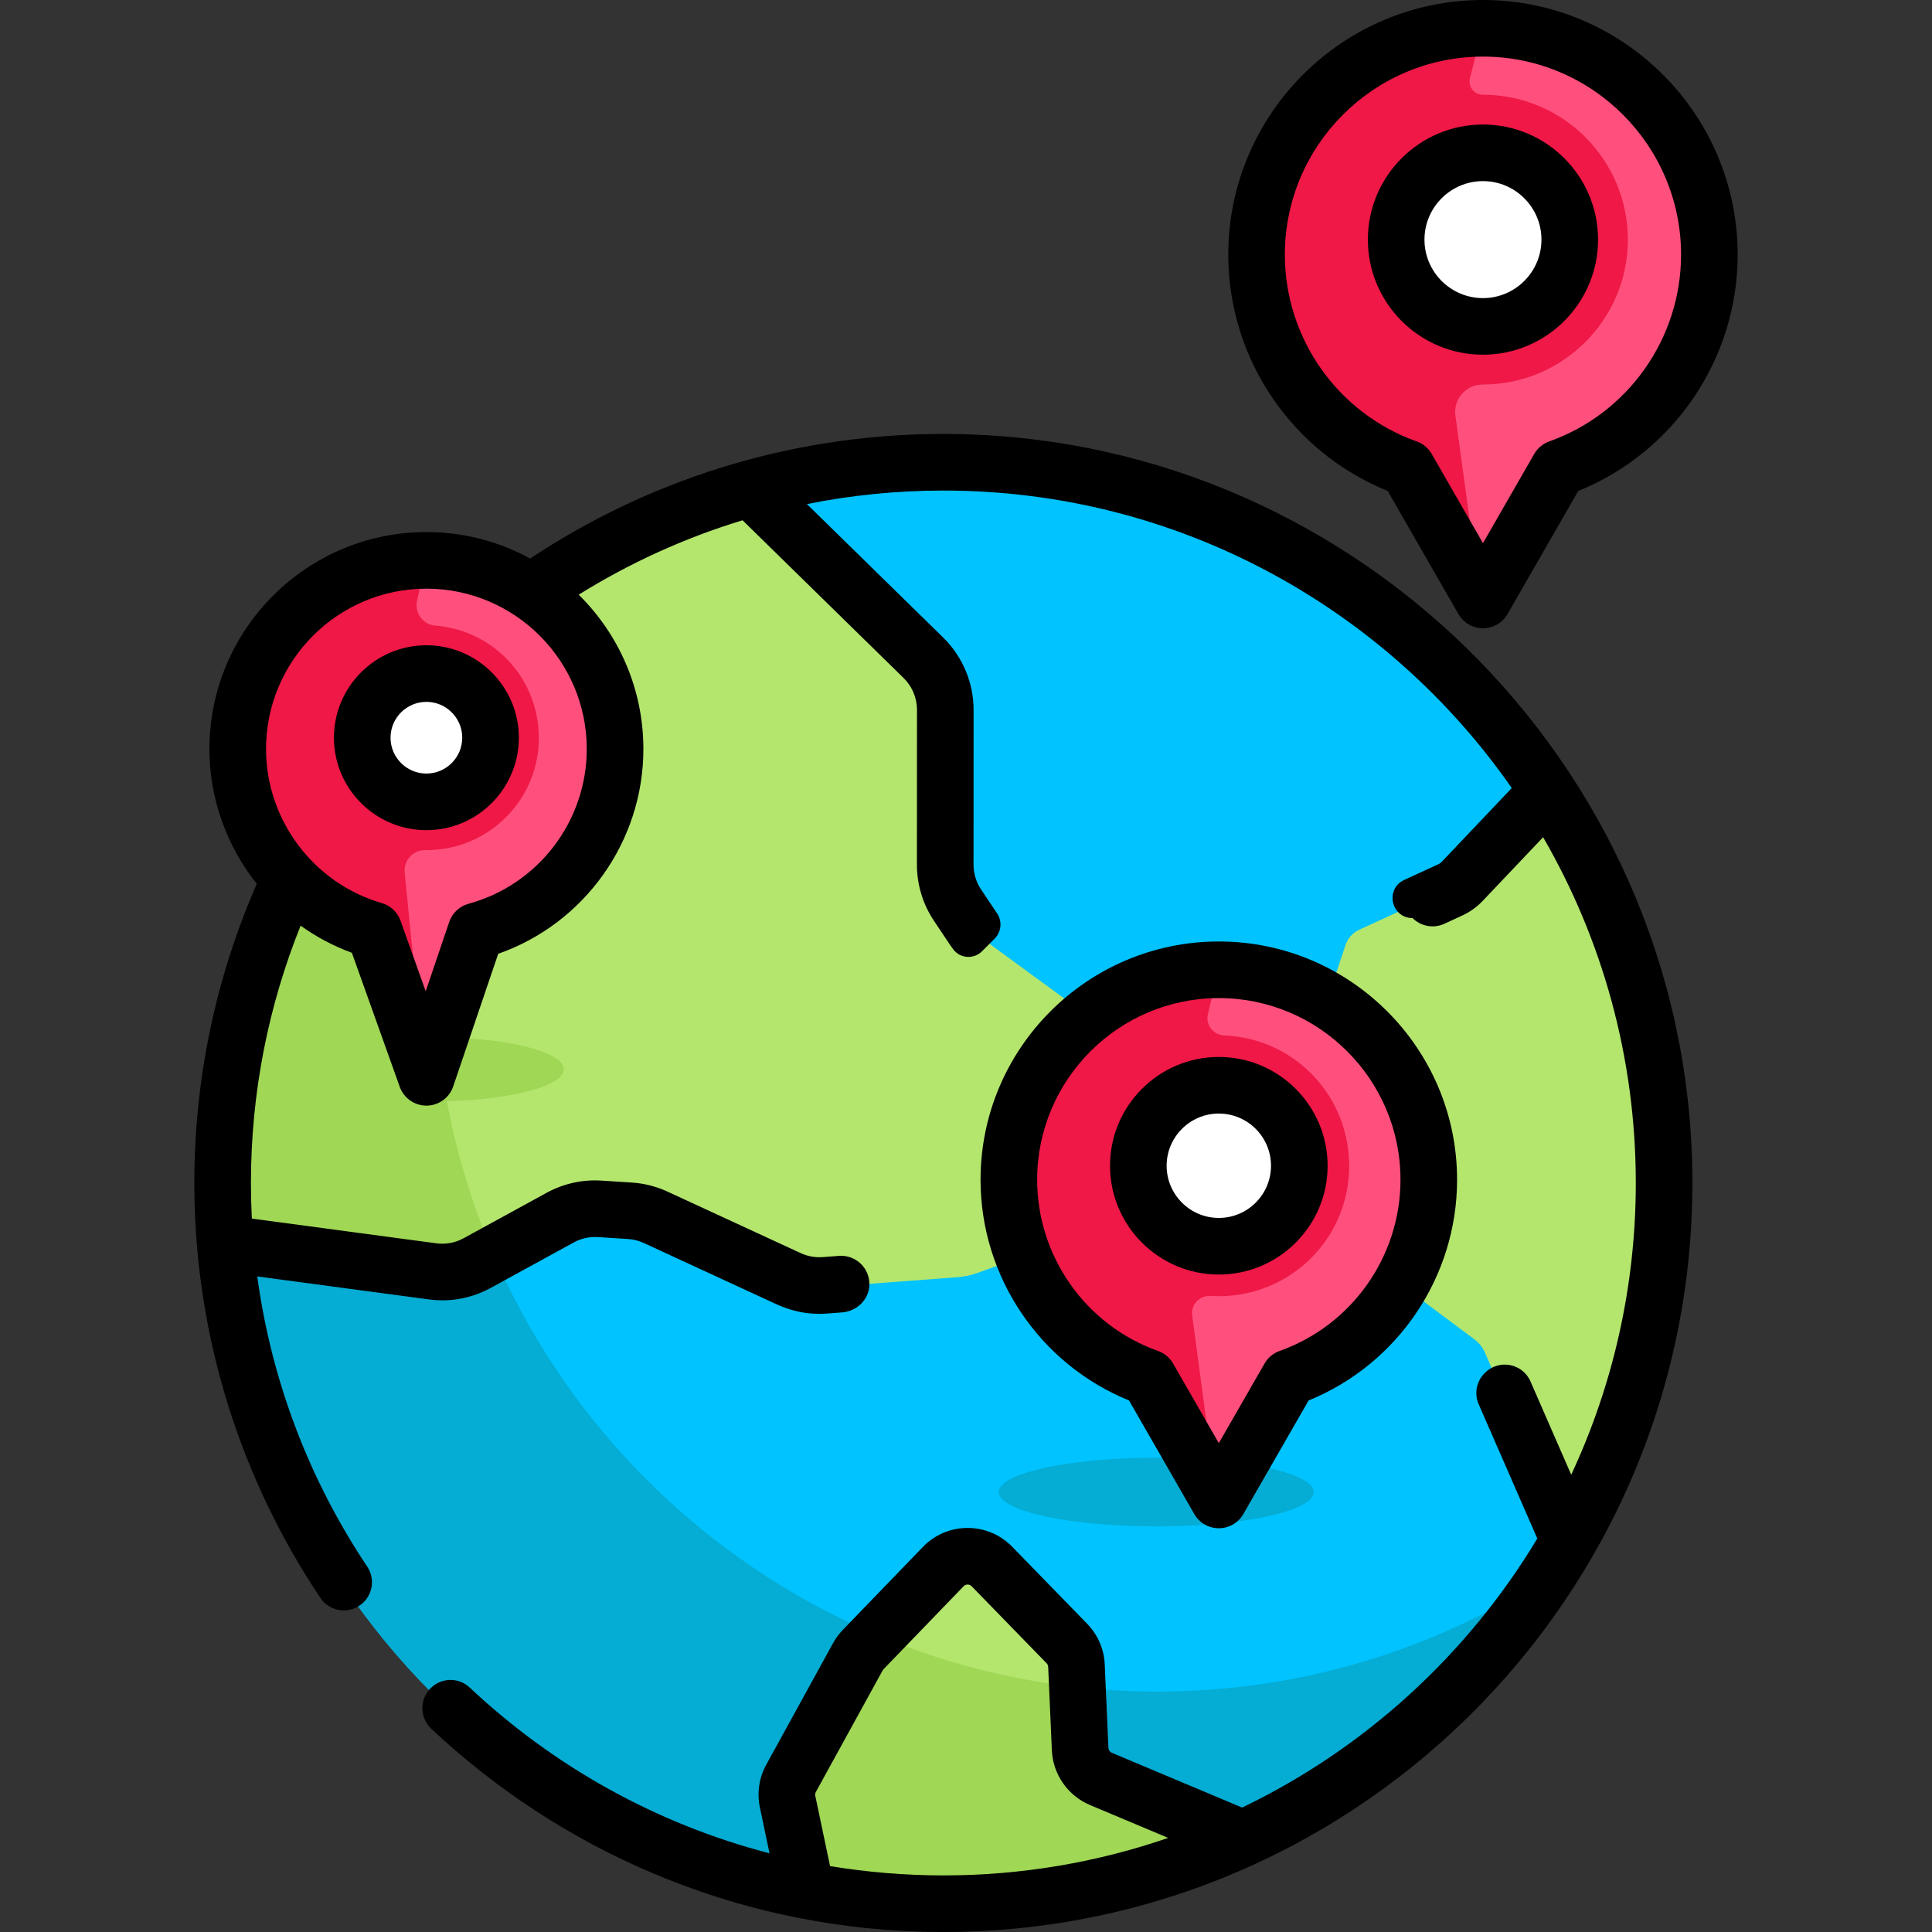 <?xml version="1.0" encoding="iso-8859-1"?>
<!-- Generator: Adobe Illustrator 19.0.0, SVG Export Plug-In . SVG Version: 6.00 Build 0)  -->
<svg version="1.1" id="Capa_1" xmlns="http://www.w3.org/2000/svg" xmlns:xlink="http://www.w3.org/1999/xlink" x="0px" y="0px"
	 viewBox="0 0 511.997 511.997" style="enable-background:new 0 0 511.997 511.997;" xml:space="preserve">
<rect x="0" y="0" width="511.997" height="511.997" fill="#333333" stroke="none"/>
<path style="fill:#FF507D;" d="M372.575,124.454c-23.978-8.601-40.077-31.465-40.077-56.954c0-33.36,27.14-60.5,60.5-60.5
	s60.5,27.14,60.5,60.5c0,25.491-16.097,48.354-40.077,56.954l-16.696,29.061c-1.653,2.877-5.803,2.877-7.455,0L372.575,124.454z"/>
<path style="fill:#EF1846;" d="M392.998,25.102h-0.047c-2.282,0.002-3.957-2.144-3.402-4.358l1.486-5.921
	c1.02-4.063-2.425-7.811-6.573-7.223c-29.332,4.16-51.964,29.437-51.964,59.9c0,25.489,16.099,48.353,40.077,56.954l16.696,29.061
	c0.615,1.07,1.575,1.74,2.624,2.014l-6.201-45.371c-0.598-4.372,2.804-8.265,7.217-8.26h0.088c21.173,0,38.398-17.225,38.398-38.398
	C431.396,42.327,414.171,25.102,392.998,25.102z"/>
<path style="fill:#FFFFFF;" d="M392.998,87c-12.958,0-23.5-10.542-23.5-23.5S380.04,40,392.998,40s23.5,10.542,23.5,23.5
	S405.956,87,392.998,87z"/>
<path style="fill:#00C3FF;" d="M249.998,505c-105.593,0-191.5-85.907-191.5-191.5S144.405,122,249.998,122s191.5,85.907,191.5,191.5
	S355.591,505,249.998,505z"/>
<g>
	<ellipse style="fill:#05ACD3;" cx="306.418" cy="395.41" rx="41.729" ry="9.09"/>
	<path style="fill:#05ACD3;" d="M306.71,448.288c-105.593,0-191.5-85.907-191.5-191.5c0-38.318,11.32-74.038,30.781-104.007
		C93.375,186.949,58.498,246.225,58.498,313.5c0,105.593,85.907,191.5,191.5,191.5c67.275,0,126.551-34.877,160.719-87.493
		C380.748,436.968,345.028,448.288,306.71,448.288z"/>
</g>
<path style="fill:#B4E66E;" d="M255.963,504.898c1.03-0.032,2.059-0.07,3.086-0.118c0.552-0.026,1.104-0.055,1.656-0.085
	c0.981-0.054,1.959-0.118,2.936-0.187c0.539-0.038,1.077-0.074,1.615-0.117c1.107-0.088,2.21-0.188,3.311-0.295
	c0.386-0.037,0.774-0.068,1.16-0.108c1.429-0.147,2.852-0.312,4.272-0.49c0.567-0.071,1.133-0.153,1.7-0.229
	c0.882-0.119,1.763-0.24,2.641-0.371c0.676-0.101,1.351-0.208,2.026-0.316c0.758-0.121,1.515-0.247,2.27-0.377
	c0.723-0.125,1.445-0.251,2.166-0.385c0.686-0.126,1.369-0.26,2.052-0.394c0.767-0.15,1.535-0.298,2.301-0.458
	c0.529-0.11,1.055-0.231,1.582-0.345c1.877-0.409,3.749-0.843,5.614-1.308c0.248-0.062,0.498-0.12,0.746-0.182
	c0.973-0.247,1.942-0.508,2.911-0.771c0.395-0.107,0.791-0.212,1.185-0.321c0.961-0.267,1.921-0.544,2.878-0.827
	c0.376-0.111,0.751-0.223,1.126-0.336c0.987-0.298,1.973-0.602,2.956-0.916c0.29-0.093,0.579-0.189,0.869-0.283
	c1.059-0.344,2.117-0.692,3.171-1.055l0.038-0.013c6.265-2.159,12.381-4.638,18.335-7.41l-38.628-16.239
	c-3.009-1.265-5.045-4.189-5.189-7.449l-0.974-22.117c-0.103-2.332-1.057-4.535-2.68-6.198l-19.859-20.402
	c-1.801-1.853-4.216-2.873-6.816-2.873c-2.592,0.004-5.011,1.034-6.808,2.897l-21.217,21.975c-0.58,0.602-1.078,1.278-1.483,2.015
	l-17.708,32.22c-1.093,1.986-1.438,4.301-0.972,6.521l5.018,23.896c1.798,0.351,3.605,0.676,5.42,0.976
	c5.13,0.848,10.308,1.488,15.499,1.918c0.051,0.004,0.102,0.01,0.152,0.014c0.974,0.08,1.949,0.145,2.924,0.21
	c0.553,0.037,1.107,0.074,1.661,0.106c0.796,0.046,1.592,0.087,2.388,0.123c0.821,0.037,1.644,0.068,2.468,0.094
	c0.604,0.02,1.209,0.042,1.813,0.056c1.469,0.033,2.943,0.056,4.423,0.056c1.511,0,3.018-0.022,4.521-0.057
	C255.001,504.931,255.482,504.913,255.963,504.898z"/>
<path style="fill:#A0D755;" d="M255.964,504.898c0.501-0.015,1-0.038,1.501-0.057c1.348-0.051,2.692-0.117,4.033-0.196
	c0.631-0.038,1.261-0.076,1.89-0.12c1.407-0.098,2.81-0.213,4.209-0.341c0.323-0.03,0.648-0.055,0.97-0.086
	c0.194-0.019,0.387-0.037,0.581-0.054c1.742-0.174,3.477-0.371,5.204-0.591c0.443-0.059,0.886-0.12,1.329-0.179
	c1.442-0.194,2.879-0.405,4.311-0.631c0.124-0.02,0.249-0.038,0.373-0.058c0.524-0.084,1.046-0.172,1.568-0.26
	c1.305-0.221,2.606-0.453,3.902-0.7c0.338-0.065,0.676-0.129,1.014-0.195c0.344-0.069,0.689-0.136,1.033-0.206
	c1.088-0.219,2.171-0.453,3.253-0.691c1.445-0.318,2.884-0.656,4.322-1.007c0.776-0.191,1.555-0.374,2.327-0.573
	c0.341-0.088,0.682-0.18,1.022-0.271c0.326-0.087,0.652-0.171,0.977-0.259c1.136-0.306,2.267-0.624,3.394-0.951
	c0.809-0.234,1.618-0.472,2.424-0.718c1.195-0.363,2.386-0.737,3.571-1.123c0.711-0.231,1.421-0.47,2.13-0.709
	c1.634-0.554,3.257-1.13,4.871-1.726c0.014-0.005,0.029-0.01,0.044-0.016c4.874-1.804,9.654-3.802,14.334-5.982l-38.616-16.234
	c-3.009-1.265-5.045-4.189-5.189-7.449l-0.72-16.345c-18.981-2.048-37.142-6.873-54.061-14.073l-3.573,3.701
	c-0.58,0.602-1.078,1.278-1.483,2.015l-17.708,32.22c-1.093,1.986-1.438,4.301-0.972,6.521l5.018,23.896
	c1.798,0.351,3.605,0.676,5.42,0.976c5.13,0.848,10.308,1.488,15.499,1.918c0.051,0.004,0.102,0.01,0.152,0.014
	c0.974,0.08,1.949,0.145,2.924,0.21c0.553,0.037,1.107,0.074,1.661,0.106c0.796,0.046,1.592,0.087,2.388,0.123
	c0.821,0.037,1.644,0.068,2.468,0.094c0.604,0.02,1.209,0.042,1.813,0.056c1.472,0.03,2.946,0.053,4.426,0.053
	c1.872,0,3.736-0.037,5.596-0.091C255.717,504.906,255.841,504.902,255.964,504.898z"/>
<g>
	<path style="fill:#B4E66E;" d="M441.348,306.263c-0.059-1.561-0.134-3.121-0.231-4.679c-0.023-0.378-0.047-0.757-0.072-1.134
		c-1.698-24.795-8.211-49.048-19.156-71.299c-0.095-0.192-0.191-0.383-0.286-0.575c-0.793-1.598-1.61-3.185-2.449-4.762
		c-0.123-0.232-0.244-0.466-0.368-0.697c-0.938-1.746-1.901-3.481-2.895-5.199c-1.784-3.085-3.659-6.11-5.608-9.083l-23.15,24.396
		c-0.854,0.9-1.859,1.62-2.988,2.14l-23.972,11.041c-1.697,0.782-2.996,2.231-3.588,4.003l-21.123,63.27l55.259,41.24
		c1.225,0.914,2.195,2.138,2.807,3.538l22.216,50.868c2.862-4.931,5.504-10.004,7.926-15.199c0.715-1.535,1.409-3.076,2.082-4.624
		c0.021-0.048,0.042-0.096,0.063-0.143c0.659-1.52,1.296-3.046,1.914-4.577c0.036-0.089,0.073-0.177,0.109-0.266
		c0.59-1.47,1.158-2.946,1.711-4.426c0.055-0.147,0.113-0.293,0.168-0.441c0.52-1.404,1.017-2.814,1.502-4.227
		c0.528-1.541,1.039-3.09,1.528-4.649c0.042-0.134,0.088-0.267,0.13-0.402c0.439-1.408,0.859-2.824,1.266-4.245
		c0.029-0.101,0.06-0.202,0.089-0.303c0.409-1.437,0.799-2.881,1.175-4.332c0.022-0.084,0.045-0.168,0.067-0.252
		c0.376-1.458,0.733-2.924,1.075-4.396c0.018-0.077,0.037-0.154,0.054-0.23c0.339-1.469,0.661-2.944,0.966-4.426
		c0.018-0.086,0.036-0.173,0.054-0.259c0.3-1.468,0.583-2.942,0.849-4.421c0.02-0.111,0.04-0.222,0.059-0.333
		c0.258-1.451,0.5-2.908,0.726-4.37c0.025-0.161,0.048-0.322,0.073-0.483c0.214-1.414,0.414-2.834,0.598-4.258
		c0.03-0.237,0.058-0.475,0.087-0.712c0.169-1.353,0.326-2.71,0.467-4.071c0.036-0.354,0.066-0.708,0.101-1.062
		c0.122-1.255,0.238-2.513,0.336-3.775c0.041-0.528,0.071-1.059,0.107-1.588c0.076-1.103,0.153-2.206,0.211-3.314
		c0.042-0.821,0.068-1.644,0.099-2.467c0.033-0.837,0.074-1.672,0.096-2.512c0.043-1.685,0.068-3.374,0.068-5.067
		c0-1.934-0.037-3.866-0.095-5.796C441.388,307.223,441.365,306.743,441.348,306.263z"/>
	<path style="fill:#B4E66E;" d="M59.217,330.003l55.357,7.418c0.874,0.116,1.762,0.175,2.639,0.175c3.296,0,6.574-0.84,9.479-2.431
		l21.996-12.042c2.757-1.51,5.868-2.308,8.997-2.308c0.402,0,0.806,0.013,1.215,0.04l7.977,0.51c2.32,0.148,4.566,0.718,6.677,1.692
		l35.297,16.298c2.581,1.191,5.45,1.821,8.298,1.821c0.493,0,0.987-0.019,1.483-0.056l35.172-2.659
		c1.798-0.136,3.57-0.517,5.266-1.134l34.316-12.475c5.122-1.861,9.151-5.633,11.345-10.62c2.195-4.987,2.255-10.505,0.168-15.539
		l-8.202-19.79c-1.388-3.346-3.666-6.246-6.59-8.386l-27.211-19.914c-1.775-1.299-3.294-2.884-4.517-4.71l-4.219-6.304
		c-2.076-3.103-3.172-6.716-3.171-10.449l0.016-41.036c0.001-5.285-2.163-10.437-5.939-14.136l-46.024-45.075
		c-1.506,0.416-3.003,0.85-4.494,1.302l-0.09,0.027c-1.17,0.355-2.337,0.723-3.5,1.102c-0.061,0.02-0.121,0.039-0.182,0.059
		c-33.331,10.883-63.563,31.197-86.469,57.98c-0.198,0.231-0.393,0.464-0.589,0.697c-0.638,0.753-1.273,1.51-1.9,2.273
		c-0.385,0.47-0.764,0.947-1.145,1.421c-0.643,0.799-1.281,1.602-1.911,2.412c-0.643,0.827-1.284,1.657-1.914,2.495
		c-0.356,0.474-0.704,0.953-1.056,1.43c-0.514,0.697-1.026,1.394-1.531,2.098c-0.315,0.439-0.625,0.881-0.936,1.322
		c-0.576,0.818-1.148,1.639-1.711,2.466c-0.212,0.31-0.423,0.621-0.633,0.933c-0.767,1.141-1.527,2.288-2.27,3.446l-0.001,0.001
		c-16.618,25.896-27.174,56.037-29.649,88.403c-0.003,0.034-0.005,0.069-0.007,0.103c-0.108,1.429-0.197,2.863-0.273,4.301
		c-0.019,0.356-0.036,0.711-0.053,1.067c-0.056,1.169-0.099,2.342-0.134,3.517c-0.012,0.402-0.027,0.804-0.036,1.206
		c-0.035,1.511-0.058,3.025-0.058,4.544c0,3.273,0.084,6.585,0.25,9.845C58.861,325.576,59.027,327.793,59.217,330.003z"/>
</g>
<g>
	<path style="fill:#A0D755;" d="M59.217,330.003l55.357,7.418c0.874,0.116,1.762,0.175,2.639,0.175c3.296,0,6.574-0.84,9.479-2.431
		l4.277-2.342c-10.129-23.321-15.759-49.032-15.759-76.035c0-38.261,11.288-73.93,30.695-103.872
		c-12.239,7.965-23.596,17.314-33.768,27.84c-0.221,0.23-0.444,0.458-0.664,0.689c-0.715,0.747-1.425,1.5-2.128,2.259
		c-0.947,1.026-1.889,2.057-2.813,3.103c-0.35,0.395-0.693,0.797-1.04,1.195c-0.898,1.033-1.789,2.073-2.666,3.125
		c-0.218,0.261-0.438,0.521-0.654,0.783c-1.137,1.379-2.256,2.773-3.354,4.184c-0.095,0.122-0.188,0.245-0.283,0.367
		c-1.098,1.417-2.178,2.85-3.236,4.298c-0.053,0.073-0.107,0.144-0.16,0.217c-20.702,28.408-33.786,62.704-36.223,99.861
		c-0.005,0.073-0.011,0.147-0.015,0.22c-0.123,1.902-0.212,3.814-0.279,5.731c-0.012,0.337-0.02,0.674-0.03,1.012
		c-0.056,1.894-0.092,3.792-0.092,5.699c0,3.273,0.084,6.585,0.25,9.845C58.861,325.576,59.027,327.793,59.217,330.003z"/>
	<ellipse style="fill:#A0D755;" cx="114.258" cy="283.36" rx="35.16" ry="8.553"/>
</g>
<path style="fill:#FF507D;" d="M304.033,365.492c-22.245-7.984-37.178-29.199-37.178-52.848c0-30.958,25.186-56.144,56.144-56.144
	s56.144,25.186,56.144,56.144c0,23.649-14.934,44.864-37.178,52.848L325.57,394.03c-1.14,1.984-4.002,1.984-5.141,0L304.033,365.492
	z"/>
<path style="fill:#EF1846;" d="M348.344,285.394c-6.486-6.974-15.135-10.635-23.898-10.996c-2.907-0.12-5.013-2.801-4.344-5.632
	l1.06-4.488c0.954-4.043-2.486-7.767-6.593-7.146c-26.973,4.079-47.714,27.419-47.714,55.512c0,23.649,14.934,44.864,37.178,52.848
	l16.395,28.538c0.419,0.729,1.071,1.185,1.784,1.378l-6.274-46.801c-0.385-2.875,1.961-5.358,4.856-5.174
	c10.436,0.663,21.116-3.366,28.566-12.098C360.654,318.098,360.195,298.136,348.344,285.394z"/>
<path style="fill:#FFFFFF;" d="M322.998,330.764c-12.037,0-21.83-9.793-21.83-21.83s9.793-21.83,21.83-21.83
	s21.83,9.793,21.83,21.83S335.035,330.764,322.998,330.764z"/>
<path style="fill:#FF507D;" d="M98.692,246.929c-21.322-6.29-36.194-26.167-36.194-48.429c0-27.846,22.654-50.5,50.5-50.5
	s50.5,22.654,50.5,50.5c0,22.638-15.185,42.605-36.961,48.651l-12.283,36.204c-0.41,1.209-2.116,1.223-2.545,0.02L98.692,246.929z"
	/>
<path style="fill:#EF1846;" d="M134.6,174.945c-5.319-5.571-12.196-8.595-19.211-9.149c-3.284-0.26-5.585-3.345-4.874-6.561
	l1.229-5.56c0.652-2.951-1.806-5.674-4.807-5.314c-24.999,3.004-44.439,24.344-44.439,50.139c0,22.262,14.872,42.139,36.194,48.429
	l13.017,36.447c0.148,0.414,0.451,0.673,0.796,0.8l-5.267-52.938c-0.318-3.199,2.205-5.981,5.42-5.945
	c9.273,0.104,18.546-4.079,24.563-12.398C145.559,201.365,144.428,185.237,134.6,174.945z"/>
<path style="fill:#FFFFFF;" d="M112.998,213c-9.649,0-17.5-7.851-17.5-17.5s7.851-17.5,17.5-17.5s17.5,7.851,17.5,17.5
	S122.647,213,112.998,213z"/>
<path d="M367.748,130.104l18.747,32.632c1.338,2.328,3.818,3.764,6.503,3.764s5.166-1.436,6.503-3.764l18.747-32.632
	c25.388-10.241,42.25-35.047,42.25-62.604c0-37.22-30.28-67.5-67.5-67.5s-67.5,30.28-67.5,67.5
	C325.498,95.058,342.36,119.864,367.748,130.104z M392.998,15c28.949,0,52.5,23.551,52.5,52.5c0,22.173-14.037,42.057-34.928,49.478
	c-1.686,0.599-3.102,1.78-3.993,3.331l-13.579,23.635l-13.579-23.636c-0.891-1.551-2.308-2.732-3.993-3.331
	c-20.891-7.42-34.928-27.304-34.928-49.477C340.498,38.551,364.049,15,392.998,15z"/>
<path d="M392.998,94c16.818,0,30.5-13.682,30.5-30.5S409.816,33,392.998,33s-30.5,13.682-30.5,30.5S376.18,94,392.998,94z
	 M392.998,48c8.547,0,15.5,6.953,15.5,15.5s-6.953,15.5-15.5,15.5s-15.5-6.953-15.5-15.5S384.451,48,392.998,48z"/>
<path d="M322.998,249.5c-34.817,0-63.144,28.326-63.144,63.144c0,25.716,15.696,48.87,39.348,58.493l17.292,30.1
	c1.338,2.328,3.818,3.764,6.503,3.764s5.166-1.436,6.503-3.764l17.292-30.1c23.652-9.624,39.348-32.777,39.348-58.493
	C386.142,277.826,357.815,249.5,322.998,249.5z M339.112,358.015c-1.686,0.599-3.102,1.78-3.993,3.331l-12.121,21.098
	l-12.121-21.098c-0.891-1.551-2.308-2.732-3.993-3.331c-19.158-6.805-32.03-25.038-32.03-45.372
	c0-26.546,21.597-48.144,48.144-48.144s48.144,21.597,48.144,48.144C371.142,332.977,358.27,351.21,339.112,358.015z"/>
<path d="M322.998,280.104c-15.897,0-28.83,12.933-28.83,28.83s12.933,28.83,28.83,28.83s28.83-12.933,28.83-28.83
	S338.895,280.104,322.998,280.104z M322.998,322.764c-7.626,0-13.83-6.204-13.83-13.83s6.204-13.83,13.83-13.83
	s13.83,6.204,13.83,13.83S330.624,322.764,322.998,322.764z"/>
<path d="M112.998,220c13.509,0,24.5-10.991,24.5-24.5s-10.991-24.5-24.5-24.5s-24.5,10.991-24.5,24.5S99.489,220,112.998,220z
	 M112.998,186c5.238,0,9.5,4.262,9.5,9.5s-4.262,9.5-9.5,9.5s-9.5-4.262-9.5-9.5S107.76,186,112.998,186z"/>
<path d="M448.478,310.697c-1.51-108.917-91.615-196.799-200.537-195.687c-39.662,0.405-76.57,12.507-107.445,33.005
	c-8.173-4.47-17.543-7.015-27.498-7.015c-31.706,0-57.5,25.794-57.5,57.5c0,13.268,4.647,25.787,12.551,35.738
	c-10.887,24.883-16.835,52.399-16.54,81.318c0.406,39.773,12.648,76.877,33.384,107.891c2.619,3.918,8.167,4.468,11.5,1.136l0,0
	c2.525-2.525,2.891-6.472,0.908-9.442c-15.096-22.607-25.312-48.738-29.125-76.876l45.463,6.092
	c5.698,0.763,11.373-0.292,16.414-3.052l21.996-12.042c1.961-1.074,4.175-1.563,6.406-1.423l7.977,0.51
	c1.449,0.093,2.869,0.452,4.187,1.061l34.902,16.116c2.623,1.211,5.402,2.089,8.269,2.441c1.772,0.218,3.574,0.268,5.37,0.132
	l4.012-0.303c3.775-0.285,6.959-3.216,7.206-6.993c0.301-4.602-3.529-8.327-8.049-7.985l-4.3,0.325
	c-1.999,0.151-4.004-0.211-5.824-1.051l-35.297-16.298c-3.008-1.389-6.21-2.201-9.519-2.413l-7.978-0.51
	c-5.07-0.328-10.108,0.794-14.565,3.235l-21.995,12.042c-2.218,1.214-4.713,1.676-7.219,1.342l-48.892-6.552
	c-0.159-3.127-0.24-6.274-0.24-9.439c0-24.09,4.685-47.099,13.164-68.19c4.134,2.962,8.691,5.397,13.586,7.19l12.687,35.523
	c1.066,2.987,3.896,4.978,7.063,4.978c0.02,0,0.04,0,0.06,0c3.191-0.025,6.017-2.067,7.043-5.09l11.925-35.147
	c22.845-8.003,38.473-29.76,38.473-54.263c0-15.991-6.567-30.473-17.14-40.906c13.424-8.352,27.993-15.031,43.423-19.715
	l42.686,41.807c2.249,2.203,3.538,5.271,3.537,8.418l-0.016,41.035c-0.002,5.306,1.572,10.493,4.523,14.902l4.218,6.303
	c0.291,0.435,0.595,0.861,0.91,1.276c1.847,2.432,5.439,2.635,7.599,0.475l3.34-3.34c1.796-1.796,2.065-4.615,0.641-6.718
	l-0.023-0.035l-4.218-6.304c-1.297-1.939-1.99-4.22-1.989-6.552l0.016-41.036c0.003-7.155-2.928-14.131-8.041-19.14l-36.128-35.383
	c11.693-2.349,23.783-3.588,36.159-3.588c62.307,0,117.45,31.222,150.633,78.834l-18.577,19.576c-0.239,0.252-0.523,0.455-0.838,0.6
	l-9.093,4.188c-5.156,2.375-3.463,10.098,2.214,10.098l0,0c2.22,2.22,5.589,2.823,8.441,1.509l4.713-2.171
	c2.057-0.948,3.89-2.261,5.445-3.901l16.001-16.862c15.614,26.979,24.56,58.277,24.56,91.627c0,27.609-6.141,53.807-17.11,77.318
	l-10.802-24.732c-2.094-4.794-8.356-5.977-12.054-2.277l-0.114,0.114c-2.16,2.161-2.776,5.424-1.553,8.224l15.537,35.574
	c-18.481,30.757-45.712,55.684-78.231,71.301l-34.523-14.514c-0.527-0.221-0.883-0.733-0.909-1.304l-0.974-22.116
	c-0.178-4.041-1.835-7.875-4.656-10.773l-19.862-20.405c-3.131-3.217-7.324-4.987-11.812-4.987H256.4
	c-4.452,0-8.713,1.809-11.805,5.011l-21.235,21.994c-1.013,1.049-1.882,2.228-2.584,3.505l-17.712,32.227
	c-1.897,3.452-2.497,7.475-1.687,11.329l2.552,12.152c-30.203-7.837-57.402-23.198-79.482-43.948
	c-2.919-2.744-7.506-2.629-10.339,0.204l0,0c-2.994,2.994-2.88,7.856,0.206,10.755c34.05,31.984,79.34,52.162,129.262,53.745
	C356.887,515.491,450.044,423.568,448.478,310.697z M155.498,198.5c0,19.126-12.878,35.987-31.317,41.002
	c-2.408,0.655-4.333,2.465-5.134,4.828l-6.23,18.362l-6.676-18.694c-0.811-2.27-2.663-4.012-4.978-4.682
	c-18.056-5.225-30.665-22.009-30.665-40.816c0-23.435,19.065-42.5,42.5-42.5S155.498,175.065,155.498,198.5z M249.998,497
	c-10.226,0-20.254-0.855-30.029-2.471l-3.911-18.623c-0.073-0.347-0.019-0.709,0.152-1.021l17.709-32.223
	c0.064-0.116,0.143-0.223,0.233-0.317l21.211-21.969c0.361-0.374,0.779-0.453,1.066-0.454h0.003c0.287,0,0.703,0.078,1.064,0.45
	l19.862,20.405c0.255,0.261,0.404,0.606,0.42,0.971l0.974,22.116c0.279,6.334,4.236,12.014,10.081,14.472l20.751,8.724
	C290.894,493.497,270.848,497,249.998,497z"/>
<g>
</g>
<g>
</g>
<g>
</g>
<g>
</g>
<g>
</g>
<g>
</g>
<g>
</g>
<g>
</g>
<g>
</g>
<g>
</g>
<g>
</g>
<g>
</g>
<g>
</g>
<g>
</g>
<g>
</g>
</svg>
